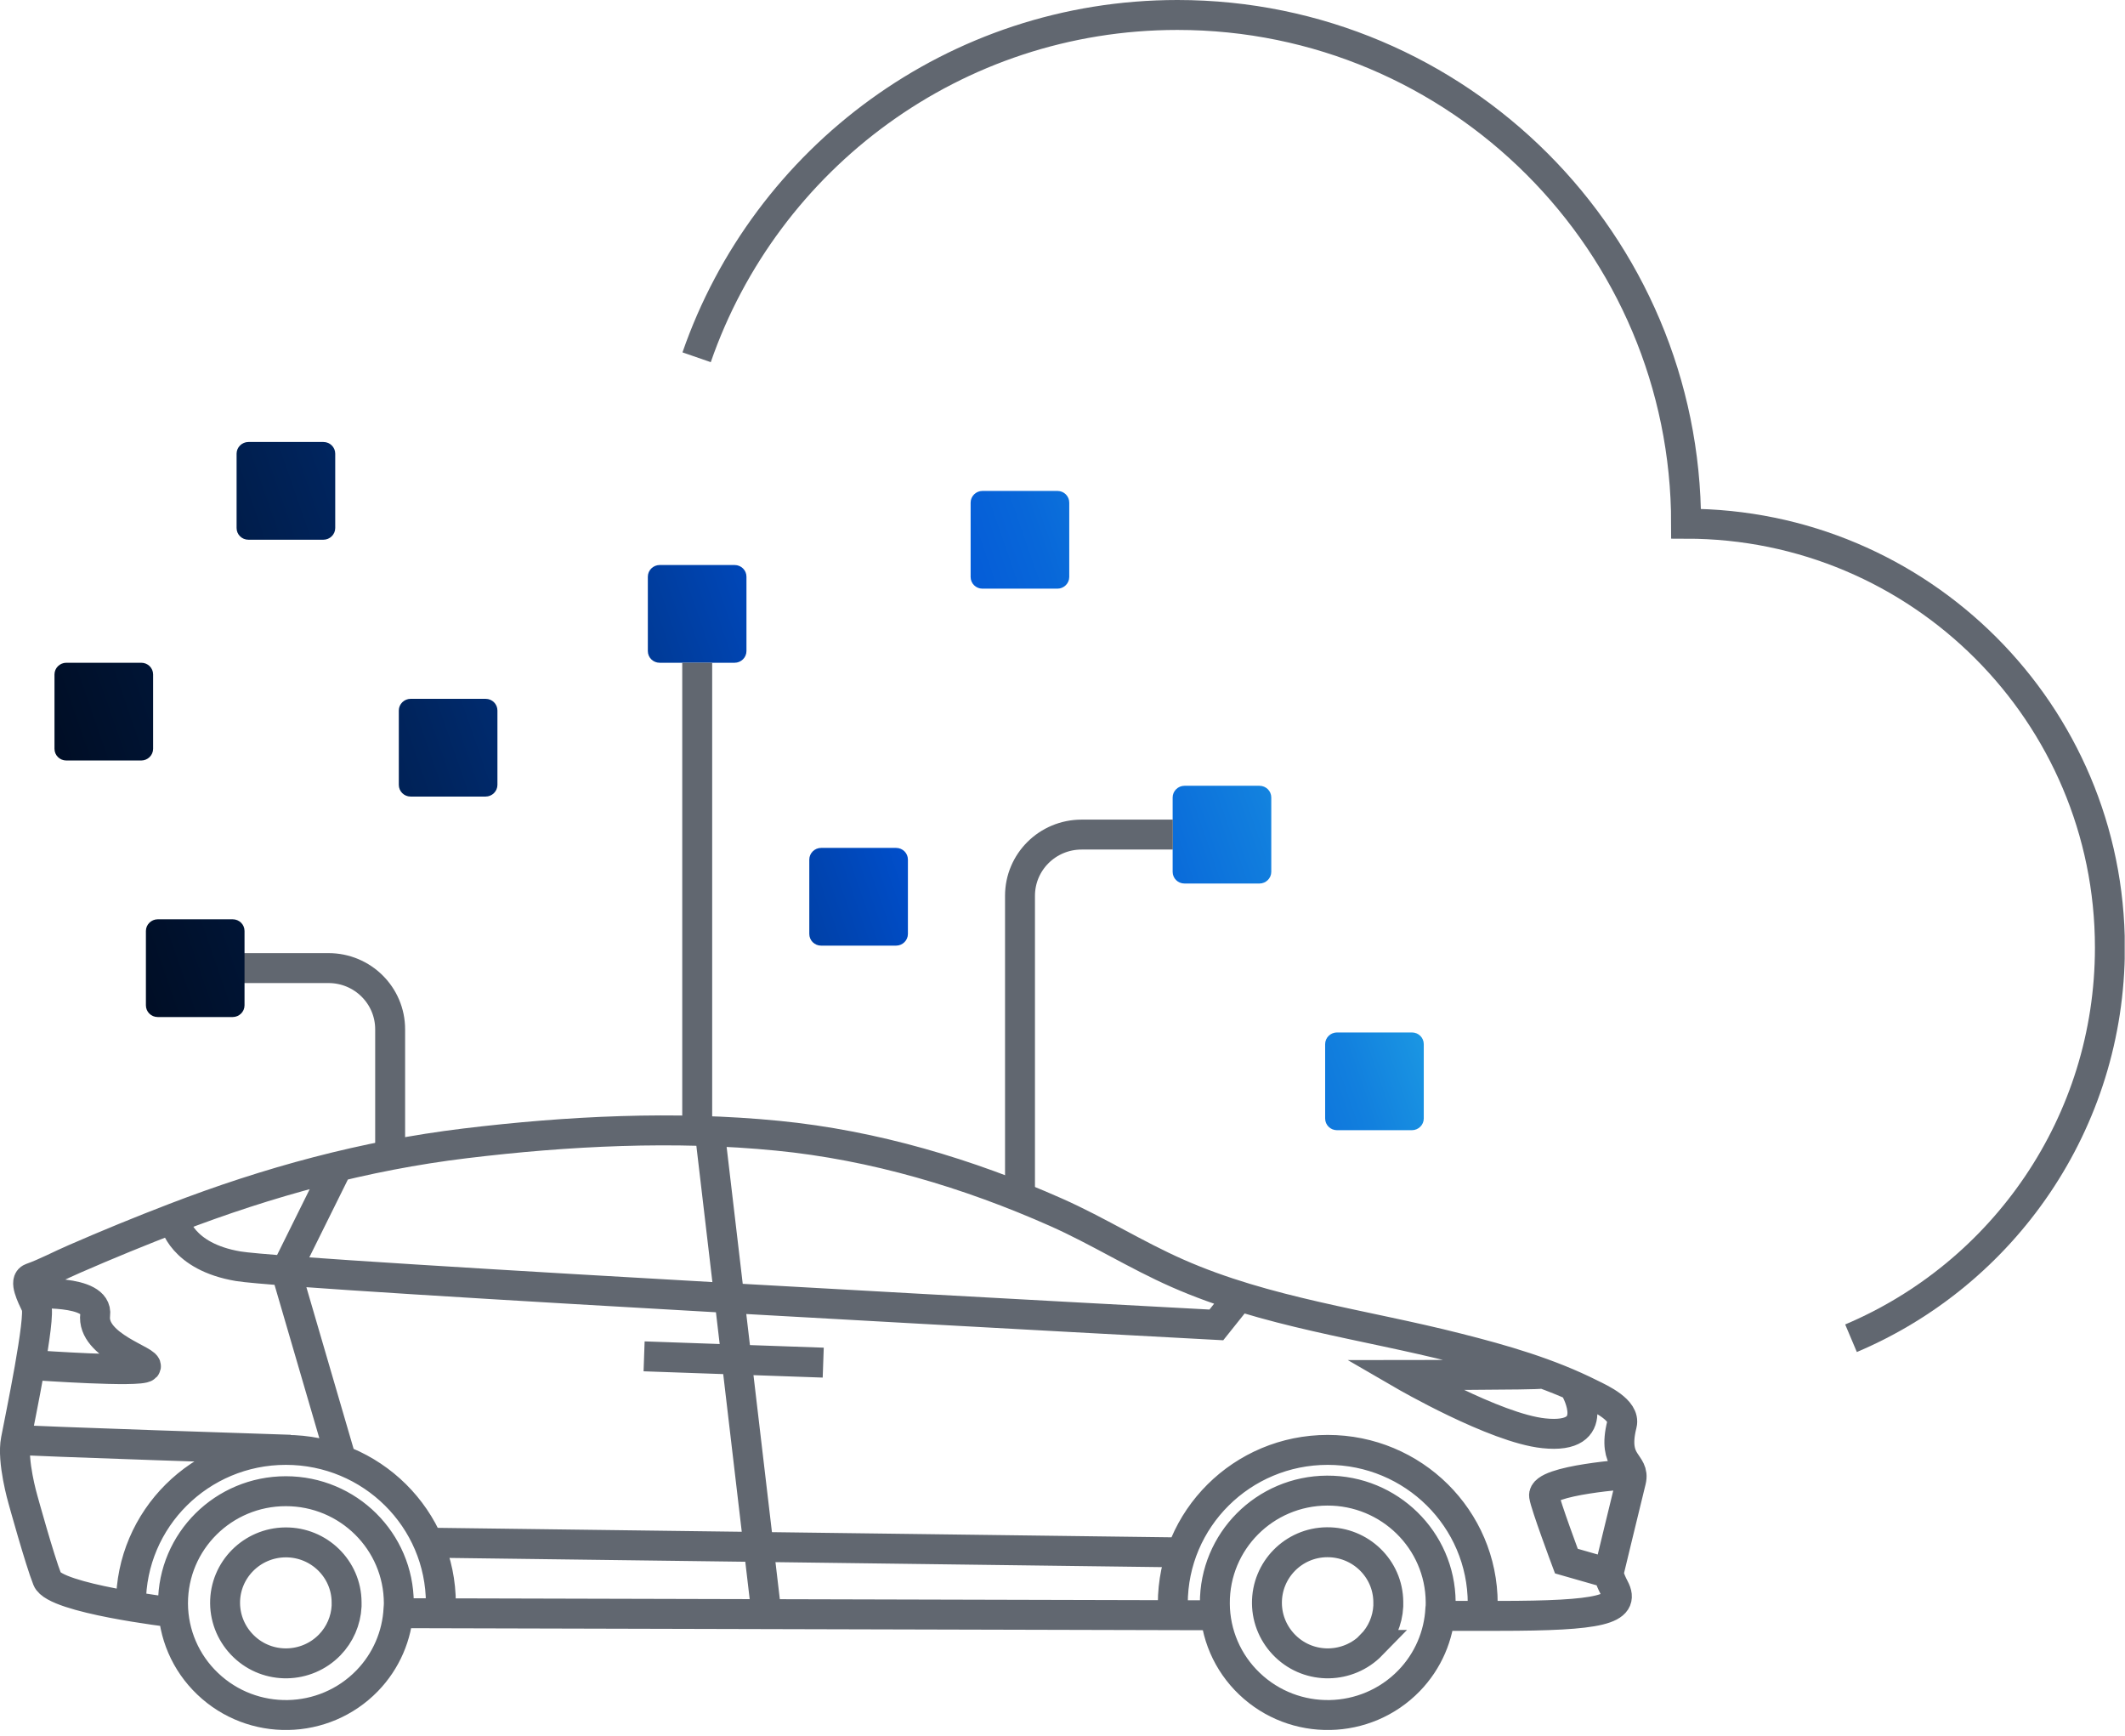 <?xml version="1.0" encoding="UTF-8"?>
<svg xmlns="http://www.w3.org/2000/svg" width="142" height="116" viewBox="0 0 142 116" fill="none">
  <g clip-path="url(#clip0_2253_5212)">
    <path d="M81.181 107.92C64.781 107.88 41.631 107.82 26.651 107.78M11.471 107.72C11.471 107.72 3.671 106.8 3.161 105.52C2.651 104.24 1.531 100.18 1.531 100.18C1.531 100.18 0.781 97.61 1.061 96.2C1.331 94.78 2.761 87.96 2.421 87.25C2.081 86.54 1.601 85.56 2.081 85.39C3.071 85.04 4.021 84.52 4.981 84.11C7.181 83.15 9.401 82.24 11.641 81.38C17.921 78.96 24.381 77.2 31.081 76.39C37.941 75.56 45.071 75.2 51.961 75.88C58.391 76.51 64.701 78.39 70.581 81C73.351 82.23 75.911 83.85 78.681 85.07C84.611 87.69 91.161 88.48 97.391 90.07C100.441 90.84 103.501 91.72 106.321 93.14C106.951 93.45 108.621 94.21 108.381 95.16C107.701 97.86 109.301 97.69 108.991 98.94C108.681 100.19 107.491 105.12 107.491 105.12M96.361 107.96H100.131C106.971 107.96 108.651 107.54 107.871 106.09C107.511 105.41 107.501 105.11 107.501 105.11L104.671 104.3C104.671 104.3 103.261 100.53 103.181 99.94C103.021 98.87 109.041 98.47 109.041 98.47M2.421 91.22C2.421 91.22 9.371 91.71 9.731 91.33C10.091 90.95 6.091 89.95 6.361 87.84C6.591 86.11 2.051 86.44 2.051 86.44M11.671 81.63C11.671 81.63 12.111 83.96 15.921 84.6C19.731 85.24 81.281 88.52 81.281 88.52L82.471 87.03M22.441 78.18L19.111 84.9L22.801 97.53M47.481 76.05L51.221 107.84M102.991 91.78C102.831 91.87 93.781 91.87 93.781 91.87C93.781 91.87 99.901 95.42 103.161 95.76C107.201 96.19 105.291 92.84 105.291 92.84M1.051 96.19C1.561 96.28 19.401 96.86 19.401 96.86M8.751 107.18V107.15C8.751 101.47 13.381 96.87 19.101 96.87C24.821 96.87 29.461 101.46 29.461 107.14C29.461 107.31 29.451 107.48 29.441 107.65M78.371 107.18V107.15C78.371 101.47 83.001 96.87 88.721 96.87C94.441 96.87 99.081 101.46 99.081 107.14C99.081 107.31 99.071 107.48 99.061 107.65M28.621 103.07L78.971 103.72M43.041 90.62L55.011 91.04M22.031 109.9C20.471 111.5 17.901 111.55 16.291 110C15.501 109.24 15.051 108.21 15.041 107.12C15.021 104.89 16.831 103.07 19.071 103.05C21.311 103.03 23.151 104.82 23.161 107.05V107.11C23.161 107.18 23.161 107.24 23.161 107.31C23.111 108.28 22.711 109.2 22.031 109.9ZM24.541 112.29C21.651 115.27 16.871 115.36 13.871 112.49C12.401 111.09 11.571 109.16 11.561 107.14V107.12C11.561 102.98 14.931 99.63 19.101 99.63C23.271 99.63 26.641 102.98 26.651 107.11C26.651 107.23 26.641 107.36 26.631 107.48C26.541 109.28 25.801 110.99 24.541 112.29ZM91.651 109.9C90.091 111.5 87.521 111.55 85.911 110C85.121 109.24 84.671 108.21 84.661 107.12C84.641 104.89 86.431 103.06 88.671 103.04C90.911 103.02 92.751 104.8 92.771 107.02V107.11C92.771 107.18 92.771 107.24 92.771 107.31C92.721 108.28 92.321 109.2 91.641 109.9H91.651ZM94.161 112.29C91.271 115.27 86.491 115.36 83.491 112.49C82.021 111.09 81.191 109.16 81.181 107.14V107.12C81.161 102.98 84.511 99.61 88.681 99.59C92.841 99.57 96.241 102.9 96.271 107.03V107.11C96.271 107.23 96.271 107.36 96.251 107.48C96.161 109.28 95.421 110.99 94.161 112.29Z" stroke="#616770" stroke-width="2"></path>
    <path d="M84.161 52.5H79.151C78.721 52.5 78.361 52.85 78.361 53.28V58.25C78.361 58.68 78.711 59.03 79.151 59.03H84.161C84.591 59.03 84.951 58.68 84.951 58.25V53.28C84.951 52.85 84.601 52.5 84.161 52.5Z" fill="url(#paint0_linear_2253_5212)"></path>
    <path d="M59.88 56.65H54.87C54.44 56.65 54.08 57 54.08 57.43V62.4C54.08 62.83 54.43 63.18 54.87 63.18H59.88C60.31 63.18 60.67 62.83 60.67 62.4V57.43C60.67 57 60.32 56.65 59.88 56.65Z" fill="url(#paint1_linear_2253_5212)"></path>
    <path d="M9.441 44.28H4.431C4.001 44.28 3.641 44.63 3.641 45.06V50.03C3.641 50.46 3.991 50.81 4.431 50.81H9.441C9.871 50.81 10.231 50.46 10.231 50.03V45.06C10.231 44.63 9.881 44.28 9.441 44.28Z" fill="url(#paint2_linear_2253_5212)"></path>
    <path d="M49.091 37.75H44.081C43.651 37.75 43.291 38.1 43.291 38.53V43.5C43.291 43.93 43.641 44.28 44.081 44.28H49.091C49.521 44.28 49.881 43.93 49.881 43.5V38.53C49.881 38.1 49.531 37.75 49.091 37.75Z" fill="url(#paint3_linear_2253_5212)"></path>
    <path d="M94.351 68.98H89.341C88.911 68.98 88.551 69.33 88.551 69.76V74.73C88.551 75.16 88.901 75.51 89.341 75.51H94.351C94.781 75.51 95.141 75.16 95.141 74.73V69.76C95.141 69.33 94.791 68.98 94.351 68.98Z" fill="url(#paint4_linear_2253_5212)"></path>
    <path d="M32.45 46.69H27.44C27.01 46.69 26.65 47.04 26.65 47.47V52.44C26.65 52.87 27 53.22 27.44 53.22H32.45C32.88 53.22 33.24 52.87 33.24 52.44V47.47C33.24 47.04 32.89 46.69 32.45 46.69Z" fill="url(#paint5_linear_2253_5212)"></path>
    <path d="M70.661 32.8H65.651C65.221 32.8 64.861 33.15 64.861 33.58V38.55C64.861 38.98 65.211 39.33 65.651 39.33H70.661C71.091 39.33 71.451 38.98 71.451 38.55V33.58C71.451 33.15 71.101 32.8 70.661 32.8Z" fill="url(#paint6_linear_2253_5212)"></path>
    <path d="M21.61 29.53H16.601C16.171 29.53 15.81 29.88 15.81 30.31V35.28C15.81 35.71 16.16 36.06 16.601 36.06H21.61C22.041 36.06 22.401 35.71 22.401 35.28V30.31C22.401 29.88 22.05 29.53 21.61 29.53Z" fill="url(#paint7_linear_2253_5212)"></path>
    <path d="M15.861 64.68H21.951C24.231 64.68 26.071 66.51 26.071 68.77V77.14" stroke="#616770" stroke-width="2"></path>
    <path d="M78.37 55.76H72.28C70 55.76 68.16 57.59 68.16 59.85V79.96" stroke="#616770" stroke-width="2"></path>
    <path d="M46.59 44.28V75.54" stroke="#616770" stroke-width="2"></path>
    <path d="M15.55 61.42H10.54C10.11 61.42 9.75 61.77 9.75 62.2V67.17C9.75 67.6 10.1 67.95 10.54 67.95H15.55C15.98 67.95 16.34 67.6 16.34 67.17V62.2C16.34 61.77 15.99 61.42 15.55 61.42Z" fill="url(#paint8_linear_2253_5212)"></path>
    <path d="M123.691 89.41C133.861 85.11 140.991 75.04 140.991 63.31C140.991 47.67 128.311 34.99 112.671 34.99C112.671 16.22 97.451 1 78.681 1C63.801 1 51.161 10.56 46.551 23.87" stroke="#616770" stroke-width="2"></path>
  </g>
  <defs>
    <linearGradient id="paint0_linear_2253_5212" x1="104.411" y1="47.88" x2="-27.729" y2="93.63" gradientUnits="userSpaceOnUse">
      <stop stop-color="#3CECF3"></stop>
      <stop offset="0.03" stop-color="#31D0ED"></stop>
      <stop offset="0.09" stop-color="#20A4E5"></stop>
      <stop offset="0.15" stop-color="#1280DE"></stop>
      <stop offset="0.21" stop-color="#0867D9"></stop>
      <stop offset="0.26" stop-color="#0358D7"></stop>
      <stop offset="0.3" stop-color="#0153D6"></stop>
      <stop offset="0.35" stop-color="#0046B6"></stop>
      <stop offset="0.43" stop-color="#003486"></stop>
      <stop offset="0.52" stop-color="#00245D"></stop>
      <stop offset="0.61" stop-color="#00173B"></stop>
      <stop offset="0.7" stop-color="#000C21"></stop>
      <stop offset="0.8" stop-color="#00050E"></stop>
      <stop offset="0.89" stop-color="#000103"></stop>
      <stop offset="1"></stop>
    </linearGradient>
    <linearGradient id="paint1_linear_2253_5212" x1="103.1" y1="44.08" x2="-29.04" y2="89.83" gradientUnits="userSpaceOnUse">
      <stop stop-color="#3CECF3"></stop>
      <stop offset="0.03" stop-color="#31D0ED"></stop>
      <stop offset="0.09" stop-color="#20A4E5"></stop>
      <stop offset="0.15" stop-color="#1280DE"></stop>
      <stop offset="0.21" stop-color="#0867D9"></stop>
      <stop offset="0.26" stop-color="#0358D7"></stop>
      <stop offset="0.3" stop-color="#0153D6"></stop>
      <stop offset="0.35" stop-color="#0046B6"></stop>
      <stop offset="0.43" stop-color="#003486"></stop>
      <stop offset="0.52" stop-color="#00245D"></stop>
      <stop offset="0.61" stop-color="#00173B"></stop>
      <stop offset="0.7" stop-color="#000C21"></stop>
      <stop offset="0.8" stop-color="#00050E"></stop>
      <stop offset="0.89" stop-color="#000103"></stop>
      <stop offset="1"></stop>
    </linearGradient>
    <linearGradient id="paint2_linear_2253_5212" x1="93.881" y1="17.45" x2="-38.259" y2="63.19" gradientUnits="userSpaceOnUse">
      <stop stop-color="#3CECF3"></stop>
      <stop offset="0.03" stop-color="#31D0ED"></stop>
      <stop offset="0.09" stop-color="#20A4E5"></stop>
      <stop offset="0.15" stop-color="#1280DE"></stop>
      <stop offset="0.21" stop-color="#0867D9"></stop>
      <stop offset="0.26" stop-color="#0358D7"></stop>
      <stop offset="0.3" stop-color="#0153D6"></stop>
      <stop offset="0.35" stop-color="#0046B6"></stop>
      <stop offset="0.43" stop-color="#003486"></stop>
      <stop offset="0.52" stop-color="#00245D"></stop>
      <stop offset="0.61" stop-color="#00173B"></stop>
      <stop offset="0.7" stop-color="#000C21"></stop>
      <stop offset="0.8" stop-color="#00050E"></stop>
      <stop offset="0.89" stop-color="#000103"></stop>
      <stop offset="1"></stop>
    </linearGradient>
    <linearGradient id="paint3_linear_2253_5212" x1="96.101" y1="23.88" x2="-36.039" y2="69.62" gradientUnits="userSpaceOnUse">
      <stop stop-color="#3CECF3"></stop>
      <stop offset="0.03" stop-color="#31D0ED"></stop>
      <stop offset="0.09" stop-color="#20A4E5"></stop>
      <stop offset="0.15" stop-color="#1280DE"></stop>
      <stop offset="0.21" stop-color="#0867D9"></stop>
      <stop offset="0.26" stop-color="#0358D7"></stop>
      <stop offset="0.3" stop-color="#0153D6"></stop>
      <stop offset="0.35" stop-color="#0046B6"></stop>
      <stop offset="0.43" stop-color="#003486"></stop>
      <stop offset="0.52" stop-color="#00245D"></stop>
      <stop offset="0.61" stop-color="#00173B"></stop>
      <stop offset="0.7" stop-color="#000C21"></stop>
      <stop offset="0.8" stop-color="#00050E"></stop>
      <stop offset="0.89" stop-color="#000103"></stop>
      <stop offset="1"></stop>
    </linearGradient>
    <linearGradient id="paint4_linear_2253_5212" x1="110.601" y1="65.76" x2="-21.539" y2="111.5" gradientUnits="userSpaceOnUse">
      <stop stop-color="#3CECF3"></stop>
      <stop offset="0.03" stop-color="#31D0ED"></stop>
      <stop offset="0.09" stop-color="#20A4E5"></stop>
      <stop offset="0.15" stop-color="#1280DE"></stop>
      <stop offset="0.21" stop-color="#0867D9"></stop>
      <stop offset="0.26" stop-color="#0358D7"></stop>
      <stop offset="0.3" stop-color="#0153D6"></stop>
      <stop offset="0.35" stop-color="#0046B6"></stop>
      <stop offset="0.43" stop-color="#003486"></stop>
      <stop offset="0.52" stop-color="#00245D"></stop>
      <stop offset="0.61" stop-color="#00173B"></stop>
      <stop offset="0.7" stop-color="#000C21"></stop>
      <stop offset="0.8" stop-color="#00050E"></stop>
      <stop offset="0.89" stop-color="#000103"></stop>
      <stop offset="1"></stop>
    </linearGradient>
    <linearGradient id="paint5_linear_2253_5212" x1="97.08" y1="26.71" x2="-35.06" y2="72.45" gradientUnits="userSpaceOnUse">
      <stop stop-color="#3CECF3"></stop>
      <stop offset="0.03" stop-color="#31D0ED"></stop>
      <stop offset="0.09" stop-color="#20A4E5"></stop>
      <stop offset="0.15" stop-color="#1280DE"></stop>
      <stop offset="0.21" stop-color="#0867D9"></stop>
      <stop offset="0.26" stop-color="#0358D7"></stop>
      <stop offset="0.3" stop-color="#0153D6"></stop>
      <stop offset="0.35" stop-color="#0046B6"></stop>
      <stop offset="0.43" stop-color="#003486"></stop>
      <stop offset="0.52" stop-color="#00245D"></stop>
      <stop offset="0.61" stop-color="#00173B"></stop>
      <stop offset="0.7" stop-color="#000C21"></stop>
      <stop offset="0.8" stop-color="#00050E"></stop>
      <stop offset="0.89" stop-color="#000103"></stop>
      <stop offset="1"></stop>
    </linearGradient>
    <linearGradient id="paint6_linear_2253_5212" x1="96.881" y1="26.12" x2="-35.259" y2="71.86" gradientUnits="userSpaceOnUse">
      <stop stop-color="#3CECF3"></stop>
      <stop offset="0.03" stop-color="#31D0ED"></stop>
      <stop offset="0.09" stop-color="#20A4E5"></stop>
      <stop offset="0.15" stop-color="#1280DE"></stop>
      <stop offset="0.21" stop-color="#0867D9"></stop>
      <stop offset="0.26" stop-color="#0358D7"></stop>
      <stop offset="0.3" stop-color="#0153D6"></stop>
      <stop offset="0.35" stop-color="#0046B6"></stop>
      <stop offset="0.43" stop-color="#003486"></stop>
      <stop offset="0.52" stop-color="#00245D"></stop>
      <stop offset="0.61" stop-color="#00173B"></stop>
      <stop offset="0.7" stop-color="#000C21"></stop>
      <stop offset="0.8" stop-color="#00050E"></stop>
      <stop offset="0.89" stop-color="#000103"></stop>
      <stop offset="1"></stop>
    </linearGradient>
    <linearGradient id="paint7_linear_2253_5212" x1="90.621" y1="8.05" x2="-41.52" y2="53.79" gradientUnits="userSpaceOnUse">
      <stop stop-color="#3CECF3"></stop>
      <stop offset="0.03" stop-color="#31D0ED"></stop>
      <stop offset="0.09" stop-color="#20A4E5"></stop>
      <stop offset="0.15" stop-color="#1280DE"></stop>
      <stop offset="0.21" stop-color="#0867D9"></stop>
      <stop offset="0.26" stop-color="#0358D7"></stop>
      <stop offset="0.3" stop-color="#0153D6"></stop>
      <stop offset="0.35" stop-color="#0046B6"></stop>
      <stop offset="0.43" stop-color="#003486"></stop>
      <stop offset="0.52" stop-color="#00245D"></stop>
      <stop offset="0.61" stop-color="#00173B"></stop>
      <stop offset="0.7" stop-color="#000C21"></stop>
      <stop offset="0.8" stop-color="#00050E"></stop>
      <stop offset="0.89" stop-color="#000103"></stop>
      <stop offset="1"></stop>
    </linearGradient>
    <linearGradient id="paint8_linear_2253_5212" x1="99.83" y1="34.64" x2="-32.31" y2="80.38" gradientUnits="userSpaceOnUse">
      <stop stop-color="#3CECF3"></stop>
      <stop offset="0.03" stop-color="#31D0ED"></stop>
      <stop offset="0.09" stop-color="#20A4E5"></stop>
      <stop offset="0.15" stop-color="#1280DE"></stop>
      <stop offset="0.21" stop-color="#0867D9"></stop>
      <stop offset="0.26" stop-color="#0358D7"></stop>
      <stop offset="0.3" stop-color="#0153D6"></stop>
      <stop offset="0.35" stop-color="#0046B6"></stop>
      <stop offset="0.43" stop-color="#003486"></stop>
      <stop offset="0.52" stop-color="#00245D"></stop>
      <stop offset="0.61" stop-color="#00173B"></stop>
      <stop offset="0.7" stop-color="#000C21"></stop>
      <stop offset="0.8" stop-color="#00050E"></stop>
      <stop offset="0.89" stop-color="#000103"></stop>
      <stop offset="1"></stop>
    </linearGradient>
    <clipPath id="clip0_2253_5212">
      <rect width="141.98" height="115.58" fill="white"></rect>
    </clipPath>
  </defs>
</svg>
